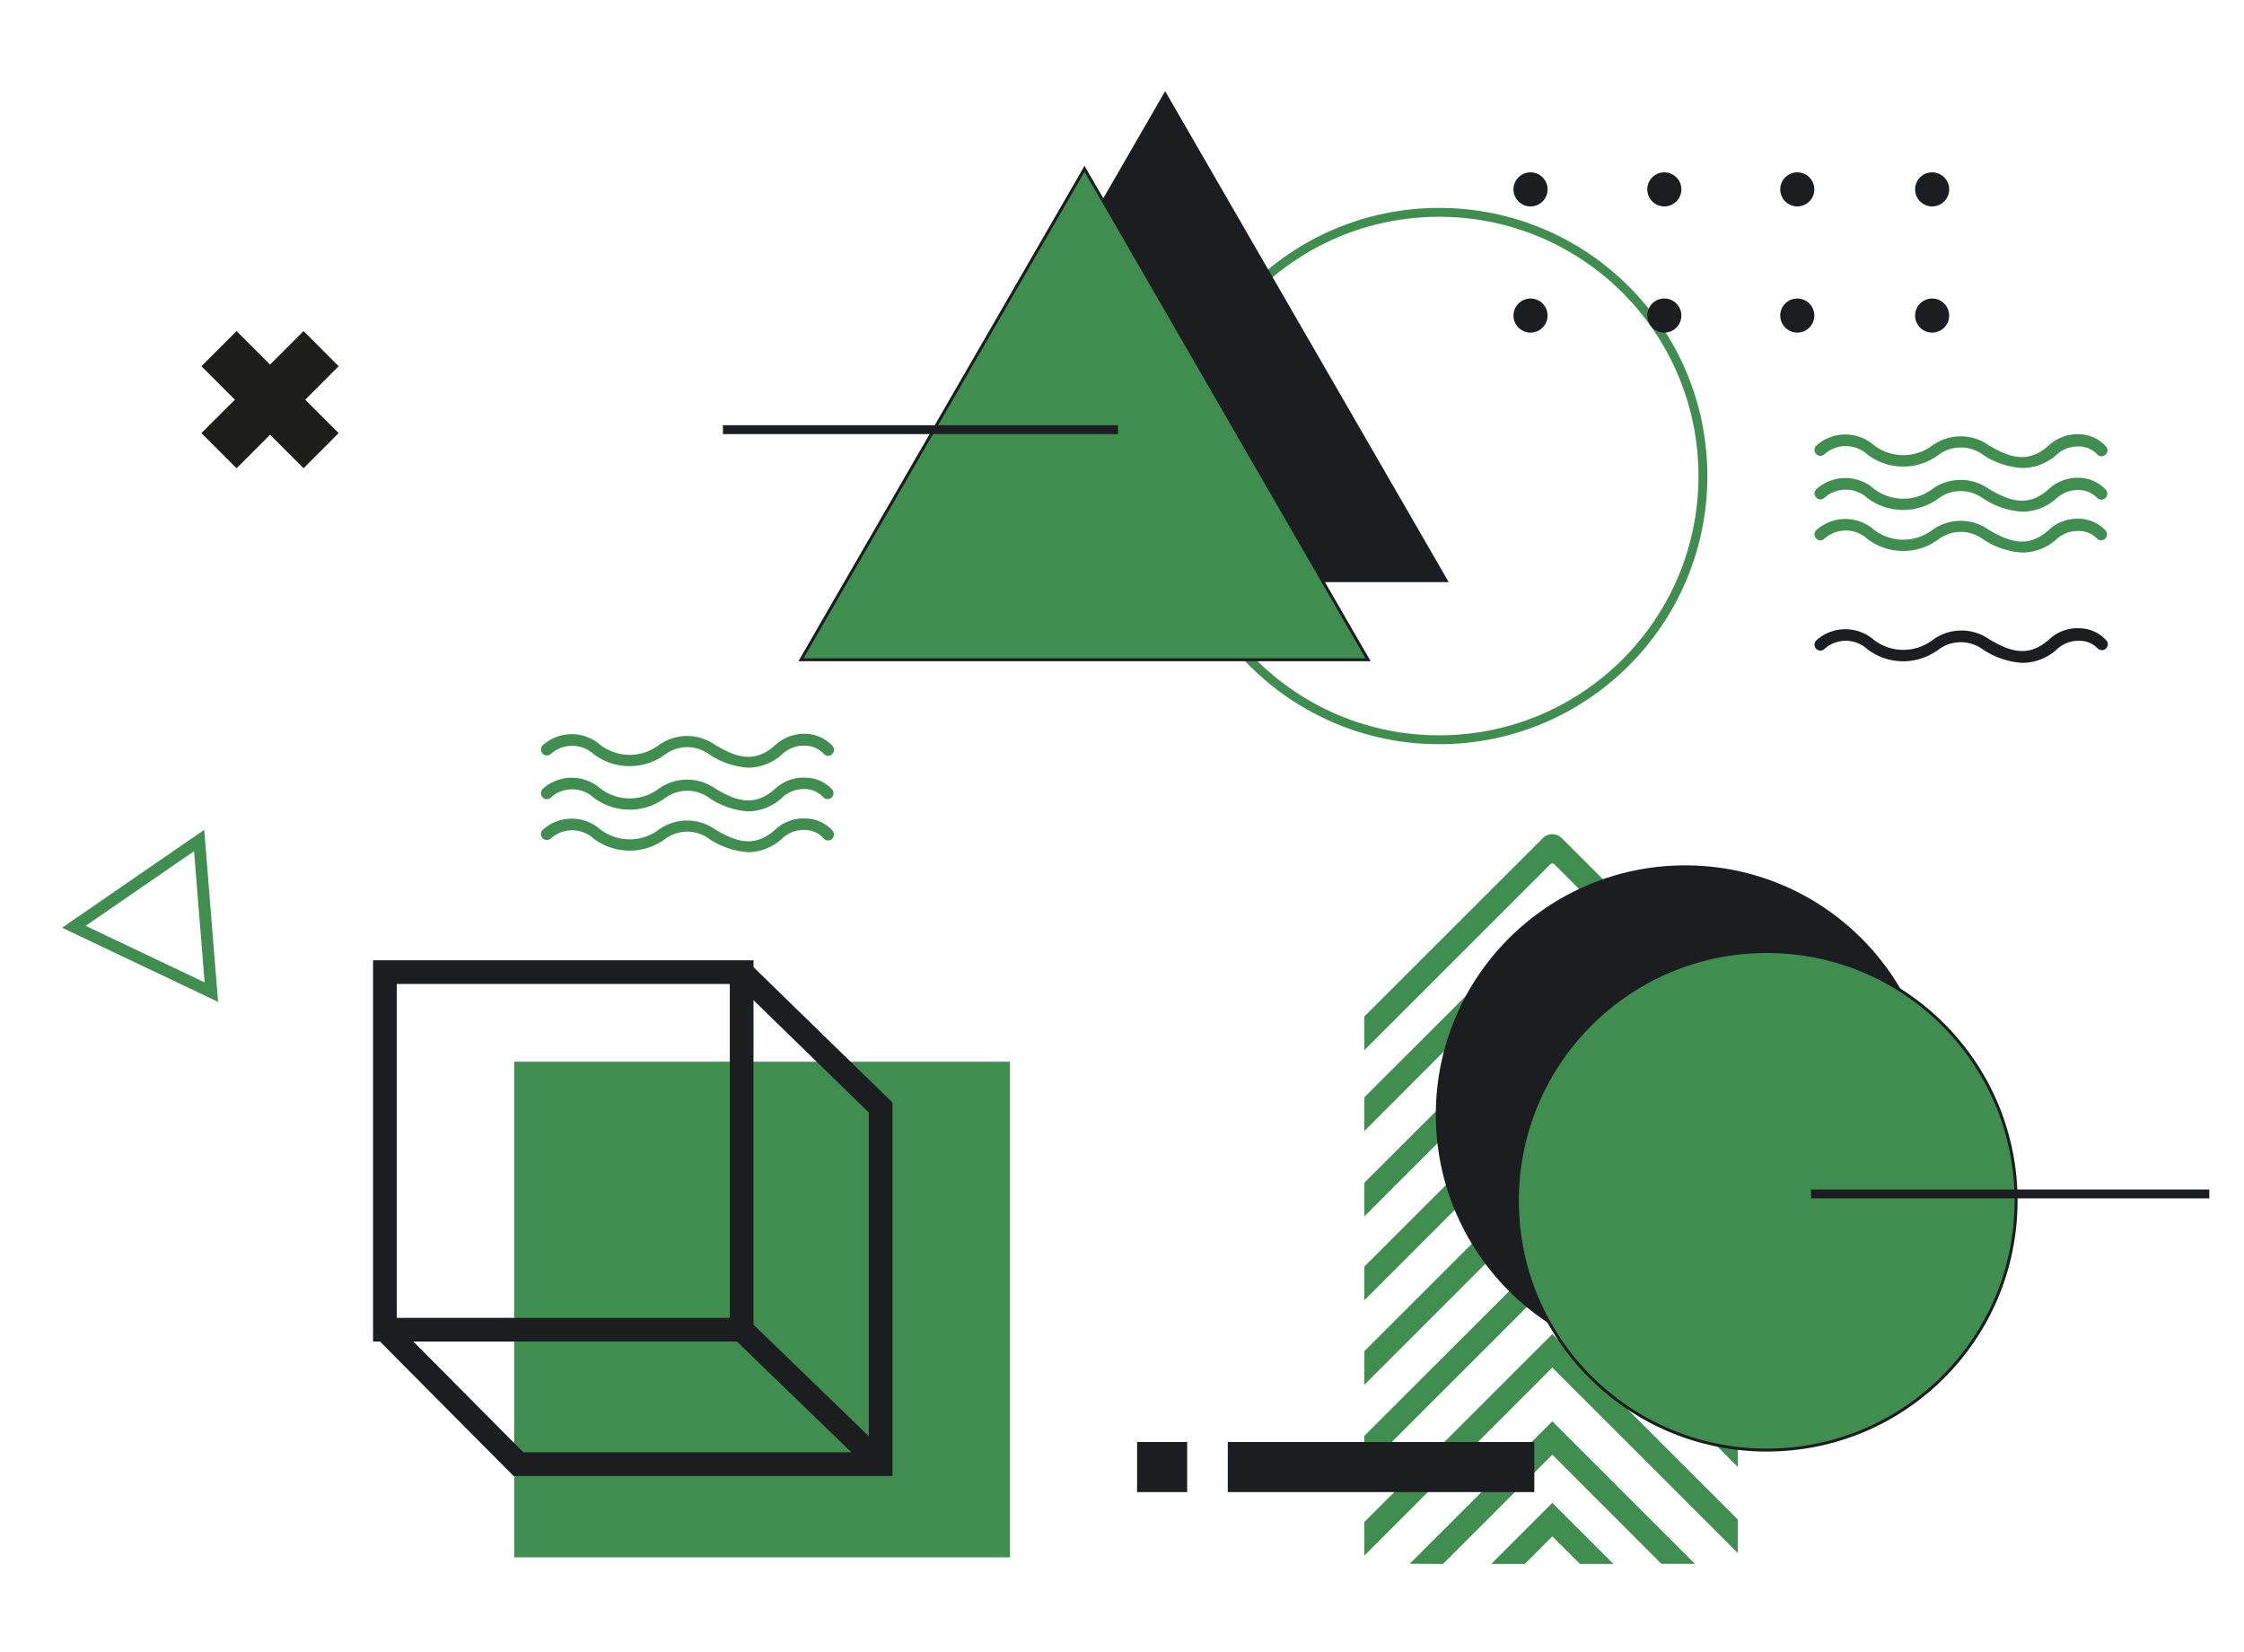 <svg xmlns="http://www.w3.org/2000/svg" id="&#x421;&#x43B;&#x43E;&#x439;_1" data-name="&#x421;&#x43B;&#x43E;&#x439; 1" viewBox="0 0 189.53 139.57"><defs><style>.cls-1{fill:#1d1d1b;}.cls-2,.cls-4,.cls-7,.cls-8{fill:none;}.cls-2,.cls-8{stroke:#3f8e50;}.cls-2,.cls-4,.cls-6,.cls-7,.cls-8{stroke-miterlimit:10;}.cls-3,.cls-6{fill:#3f8e50;}.cls-4,.cls-6,.cls-7{stroke:#1b1d21;}.cls-4{stroke-width:2px;}.cls-5{fill:#1b1d21;}.cls-6{stroke-width:0.25px;}.cls-7,.cls-8{stroke-width:0.75px;}</style></defs><polygon class="cls-1" points="25.78 33.77 28.6 36.59 25.64 39.56 22.81 36.73 19.98 39.56 17.01 36.59 19.84 33.77 17.01 30.94 19.98 27.97 22.81 30.8 25.64 27.97 28.6 30.94 25.78 33.77"></polygon><polygon class="cls-2" points="16.82 71.01 6.24 78.3 17.85 83.82 16.82 71.01"></polygon><rect class="cls-3" x="43.43" y="89.7" width="41.87" height="41.87"></rect><rect class="cls-4" x="32.51" y="82.13" width="30.13" height="30.21"></rect><polyline class="cls-4" points="62.64 82.13 74.38 93.57 74.38 123.7 43.79 123.7 32.51 112.34"></polyline><line class="cls-4" x1="62.64" y1="112.34" x2="74.38" y2="123.7"></line><polygon class="cls-3" points="140.32 132.12 131.11 122.9 121.88 132.13 119.06 132.12 131.11 120.08 143.15 132.12 140.32 132.12"></polygon><polygon class="cls-3" points="136.27 132.13 133.44 132.13 131.11 129.8 128.78 132.13 125.95 132.13 131.11 126.97 136.27 132.13"></polygon><polygon class="cls-3" points="146.78 131.21 131.11 115.54 115.23 131.43 115.23 128.59 131.11 112.71 146.78 128.38 146.78 131.21"></polygon><polygon class="cls-3" points="146.78 123.94 131.11 108.27 115.23 124.15 115.23 121.31 131.11 105.44 146.78 121.11 146.78 123.94"></polygon><polygon class="cls-3" points="146.78 116.79 131.11 101.12 115.23 117 115.23 114.16 131.11 98.29 146.78 113.96 146.78 116.79"></polygon><polygon class="cls-3" points="146.78 109.64 131.11 93.97 115.23 109.86 115.23 107.01 131.11 91.14 146.78 106.81 146.78 109.64"></polygon><polygon class="cls-3" points="146.78 102.55 131.11 86.88 115.23 102.77 115.23 99.93 131.11 84.05 146.78 99.73 146.78 102.55"></polygon><polygon class="cls-3" points="146.78 95.34 131.11 79.67 115.23 95.56 115.23 92.71 131.11 76.84 146.78 92.51 146.78 95.34"></polygon><path class="cls-3" d="M146.78,88.51,131.26,73a.22.22,0,0,0-.3,0L115.23,88.73V85.88L130.32,70.8a1.13,1.13,0,0,1,1.58,0l14.88,14.88Z"></path><circle class="cls-5" cx="142.33" cy="94.17" r="21.06"></circle><circle class="cls-6" cx="149.22" cy="101.45" r="21.06"></circle><line class="cls-7" x1="186.6" y1="100.87" x2="152.96" y2="100.87"></line><circle class="cls-8" cx="121.55" cy="40.22" r="22.28"></circle><polygon class="cls-5" points="98.41 7.7 74.46 49.18 122.36 49.18 98.41 7.7"></polygon><polygon class="cls-6" points="91.6 14.26 67.65 55.74 115.55 55.74 91.6 14.26"></polygon><line class="cls-7" x1="94.43" y1="36.3" x2="61.06" y2="36.3"></line><circle class="cls-5" cx="129.27" cy="16" r="1.44"></circle><circle class="cls-5" cx="129.27" cy="26.66" r="1.44"></circle><circle class="cls-5" cx="140.57" cy="16" r="1.44"></circle><circle class="cls-5" cx="140.57" cy="26.66" r="1.44"></circle><circle class="cls-5" cx="151.8" cy="16" r="1.44"></circle><circle class="cls-5" cx="151.8" cy="26.66" r="1.44"></circle><circle class="cls-5" cx="163.19" cy="16" r="1.44"></circle><circle class="cls-5" cx="163.19" cy="26.66" r="1.44"></circle><rect class="cls-5" x="96.04" y="121.83" width="4.23" height="4.23"></rect><rect class="cls-5" x="103.7" y="121.83" width="25.89" height="4.23"></rect><path class="cls-3" d="M170.8,39.54a6.69,6.69,0,0,1-3.35-1.14,3.14,3.14,0,0,0-3.68,0,5,5,0,0,1-6.05,0,2.69,2.69,0,0,0-3.65,0,.5.5,0,0,1-.63-.78,3.66,3.66,0,0,1,4.84,0,4.09,4.09,0,0,0,4.95,0,4.09,4.09,0,0,1,4.74,0c1.89,1.12,3.4,1.52,5.09,0a3.55,3.55,0,0,1,2.58-.93,3.13,3.13,0,0,1,2.21,1,.5.5,0,1,1-.74.67,2.09,2.09,0,0,0-1.51-.64,2.63,2.63,0,0,0-1.87.67A4.35,4.35,0,0,1,170.8,39.54Z"></path><path class="cls-3" d="M170.8,43.23a6.7,6.7,0,0,1-3.35-1.15,3.17,3.17,0,0,0-3.68,0,5.06,5.06,0,0,1-6.05,0,2.69,2.69,0,0,0-3.65,0,.49.49,0,0,1-.7-.08.49.49,0,0,1,.07-.7,3.66,3.66,0,0,1,4.84,0,4.09,4.09,0,0,0,4.95,0,4.1,4.1,0,0,1,4.74,0c1.89,1.12,3.4,1.53,5.09,0a3.59,3.59,0,0,1,2.58-.93,3.13,3.13,0,0,1,2.21,1,.5.5,0,0,1-.74.68,2.14,2.14,0,0,0-1.51-.65,2.67,2.67,0,0,0-1.87.67A4.32,4.32,0,0,1,170.8,43.23Z"></path><path class="cls-3" d="M170.8,46.68a6.61,6.61,0,0,1-3.35-1.15,3.15,3.15,0,0,0-3.68,0,5,5,0,0,1-6.05,0,2.7,2.7,0,0,0-3.65,0,.48.48,0,0,1-.7-.07.49.49,0,0,1,.07-.7,3.66,3.66,0,0,1,4.84,0,4.09,4.09,0,0,0,4.95,0,4.09,4.09,0,0,1,4.74,0c1.88,1.12,3.4,1.52,5.09,0a3.48,3.48,0,0,1,2.58-.93,3.09,3.09,0,0,1,2.21,1,.5.5,0,0,1-.74.67,2.09,2.09,0,0,0-1.51-.64,2.61,2.61,0,0,0-1.87.67A4.35,4.35,0,0,1,170.8,46.68Z"></path><path class="cls-3" d="M63.23,64.86a6.69,6.69,0,0,1-3.35-1.14,3.12,3.12,0,0,0-3.67,0,5.06,5.06,0,0,1-6.06,0,2.7,2.7,0,0,0-3.65,0,.5.5,0,0,1-.7-.08.5.5,0,0,1,.07-.7,3.66,3.66,0,0,1,4.84,0,4.09,4.09,0,0,0,4.95,0,4.1,4.1,0,0,1,4.75,0c1.88,1.12,3.39,1.53,5.08,0A3.6,3.6,0,0,1,68.08,62a3.15,3.15,0,0,1,2.21,1,.5.5,0,0,1,0,.71.49.49,0,0,1-.7,0A2.13,2.13,0,0,0,68,63a2.65,2.65,0,0,0-1.88.67A4.33,4.33,0,0,1,63.23,64.86Z"></path><path class="cls-3" d="M63.23,68.55a6.7,6.7,0,0,1-3.35-1.15,3.14,3.14,0,0,0-3.67,0,5.07,5.07,0,0,1-6.06,0,2.69,2.69,0,0,0-3.65,0,.49.49,0,0,1-.7-.07.52.52,0,0,1,.07-.71,3.66,3.66,0,0,1,4.84,0,4.09,4.09,0,0,0,4.95,0,4.12,4.12,0,0,1,4.75,0c1.88,1.13,3.39,1.53,5.08,0a3.55,3.55,0,0,1,2.59-.92,3.11,3.11,0,0,1,2.21,1,.5.5,0,0,1-.74.67A2.17,2.17,0,0,0,68,66.66a2.75,2.75,0,0,0-1.88.67A4.3,4.3,0,0,1,63.23,68.55Z"></path><path class="cls-3" d="M63.23,72a6.72,6.72,0,0,1-3.35-1.14,3.12,3.12,0,0,0-3.67,0,5.06,5.06,0,0,1-6.06,0,2.69,2.69,0,0,0-3.65,0,.5.5,0,0,1-.7-.08.5.5,0,0,1,.07-.7,3.66,3.66,0,0,1,4.84,0,4.09,4.09,0,0,0,4.95,0,4.1,4.1,0,0,1,4.75,0c1.88,1.12,3.39,1.52,5.08,0a3.52,3.52,0,0,1,2.59-.93,3.11,3.11,0,0,1,2.21,1,.51.51,0,0,1,0,.71.49.49,0,0,1-.7,0A2.13,2.13,0,0,0,68,70.12a2.64,2.64,0,0,0-1.88.67A4.33,4.33,0,0,1,63.23,72Z"></path><path class="cls-5" d="M170.8,56a6.7,6.7,0,0,1-3.35-1.15,3.15,3.15,0,0,0-3.68,0,5,5,0,0,1-6.05,0,2.69,2.69,0,0,0-3.65,0,.49.49,0,0,1-.7-.07.51.51,0,0,1,.07-.71,3.67,3.67,0,0,1,4.84,0,4.09,4.09,0,0,0,4.95,0A4.1,4.1,0,0,1,168,54c1.88,1.13,3.4,1.53,5.09,0a3.51,3.51,0,0,1,2.58-.92,3.09,3.09,0,0,1,2.21,1,.49.49,0,0,1,0,.7.5.5,0,0,1-.71,0,2.09,2.09,0,0,0-1.51-.64,2.65,2.65,0,0,0-1.87.66A4.32,4.32,0,0,1,170.8,56Z"></path></svg>